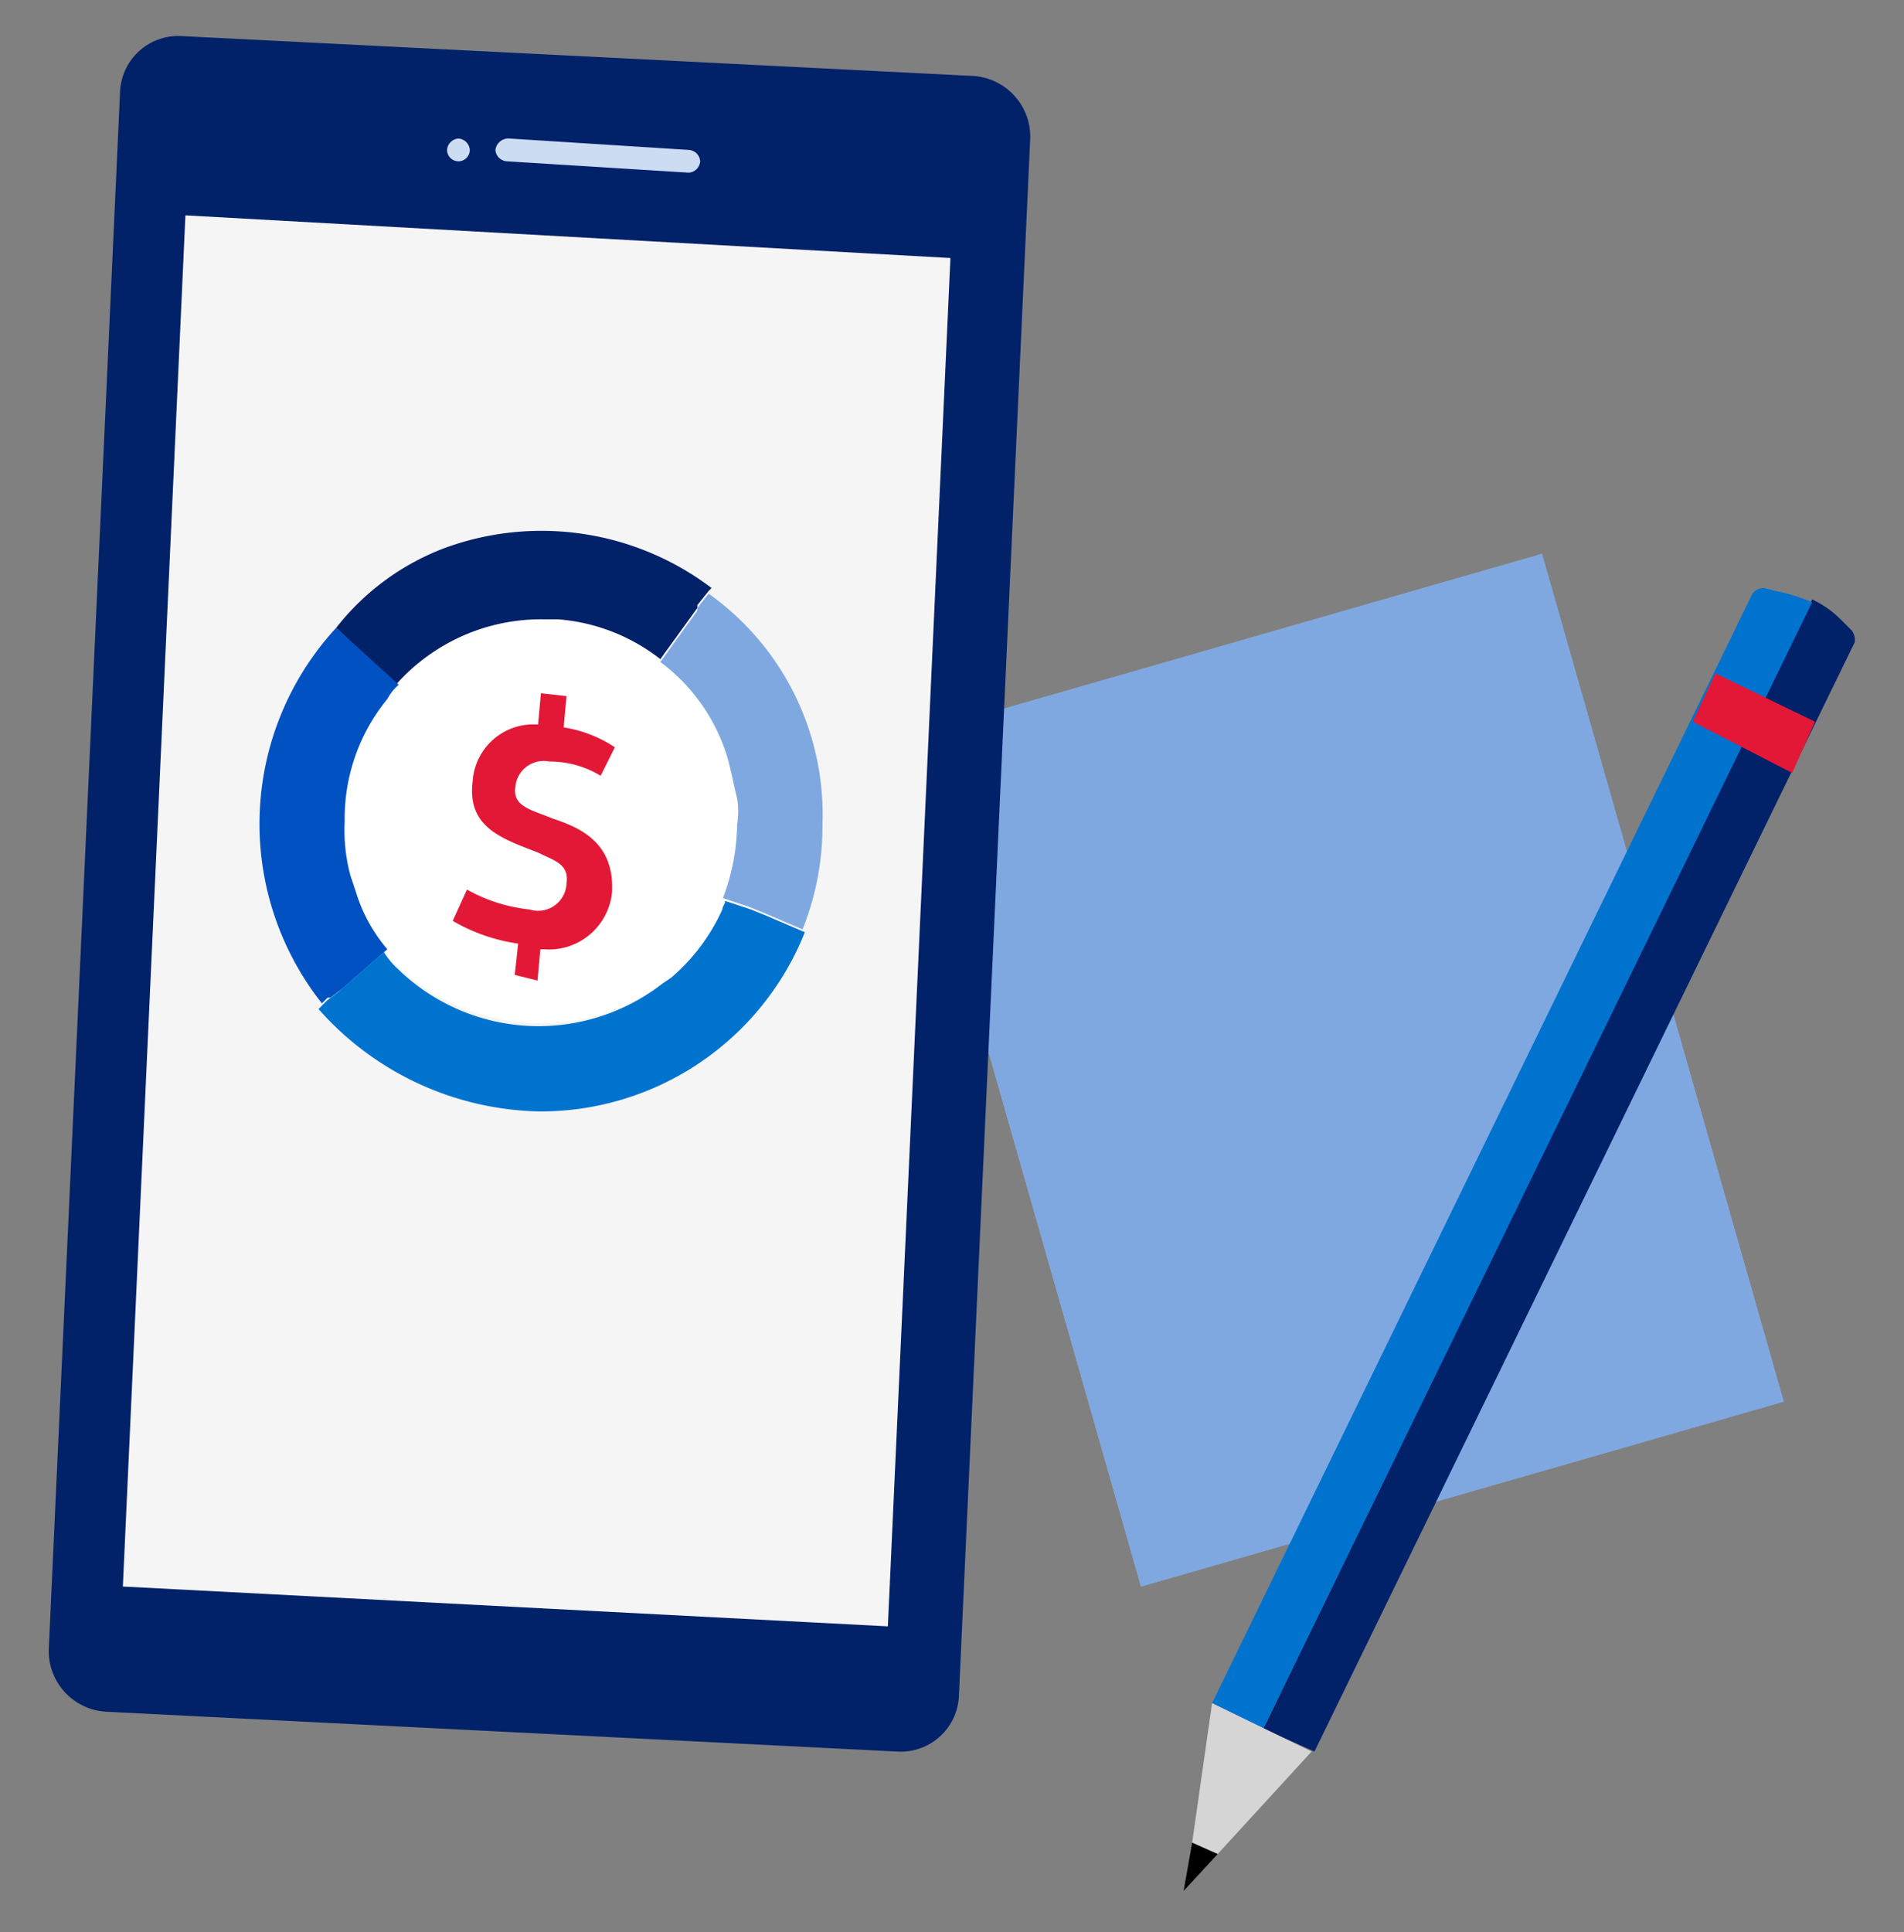 <svg id="ad371867-7531-4918-8551-151a65284edc" data-name="f3504561-4064-4ff7-ad3a-d0df3fa24085" xmlns="http://www.w3.org/2000/svg" viewBox="0 0 66.95 67.92"><rect x="0" y="0" width="66.95" height="67.92" fill="#808080" stroke="none"/><g id="a2c3956d-5edc-425d-acbd-28b74984059a" data-name="b1f5d920-dc50-4b45-a52b-eb06a5f2b4fa"><g id="bd65646c-28e9-49e8-9048-cc97e8fdd92f" data-name="e626335e-bcbb-4bd6-b95a-5cb686501015"><g id="bd1966f5-3792-4783-8bc8-9c670b03106c" data-name="f7513361-68e4-4df9-9213-b4214419a057"><g id="baf361fa-6727-42ee-905d-943d418d544a" data-name="e1f14751-1d6b-49ad-ab1c-419fa9c0229a"><g id="ab916685-b098-4e2b-b2e1-86e99e491882" data-name="e9101cba-05b9-4a40-a0ad-4bda88876b91"><polygon id="ec33b581-03a2-4bb1-a5c0-971b5391aaa7" data-name="ff771e8a-bc66-4408-8863-61e38f77f5aa" points="31.62 25.97 40.12 55.77 62.72 49.27 54.22 19.47 31.62 25.97" style="fill:#8db0e2;fill-rule:evenodd"/><polygon id="a6813eea-dcbb-43ea-836e-e8a5cf3ca250" data-name="aac75f60-a6d4-4a32-98fd-593d0675031b" points="31.62 25.97 40.12 55.77 62.72 49.27 54.22 19.47 31.62 25.97" style="fill:#80a8e0;fill-rule:evenodd"/><g id="b3fcaefe-2ae7-4a17-aa0f-b6818f9d6c8c" data-name="b794f474-aefd-43e6-849c-901d7096ffb1"><g id="bf1ea67e-6e3b-4106-9960-66f22934369d" data-name="bb43770c-2a6a-41ec-96cb-22f7845fca68"><path id="bd14d260-d14f-43fd-9600-89ecf85c9be0" data-name="ab3b839c-e883-4206-b96e-69a68c811f05" d="M3.72,60.17a2.14,2.14,0,0,1-2-2.3l2.5-54.6a2.05,2.05,0,0,1,2.2-2l27.8,1.4a2.14,2.14,0,0,1,2,2.3l-2.5,54.6a2.05,2.05,0,0,1-2.2,2Z" style="fill:#012169;fill-rule:evenodd"/></g><path id="ec17a8b0-9eb5-45c9-8ebb-8dfccedcb998" data-name="bea4e2ed-3212-4289-bbd5-6042cc072834" d="M16.52,5.27a.4.4,0,1,1-.8,0h0a.43.43,0,0,1,.4-.4h0a.43.43,0,0,1,.4.4h0" style="fill:#ccdcf3;fill-rule:evenodd"/><path id="a351c176-be6f-4e94-b7eb-641daaf719a6" data-name="e9dfef9c-e8ae-4f4d-98b0-ba33f36de421" d="M24.62,5.67a.43.43,0,0,1-.4.4h0l-6.4-.4a.43.43,0,0,1-.4-.4.46.46,0,0,1,.5-.4l6.3.4a.43.43,0,0,1,.4.4h0" style="fill:#ccdcf3;fill-rule:evenodd"/><polygon id="ae22e0be-8904-44c7-bc0d-83c5e5ad9fe1" data-name="ee6d5108-ee4a-4bc9-b366-2c0e255e2400" points="4.32 55.77 6.52 7.57 33.42 9.07 31.22 57.17 4.32 55.77" style="fill:#f5f5f5;fill-rule:evenodd"/><path id="eac900fe-da7f-4708-9072-47a21524630c" data-name="aed0f3d6-237e-4a55-a547-3da1126a6846" d="M11.72,28.77a7.3,7.3,0,1,0,7.3-7.4,6.9,6.9,0,0,0-2.5.4,7.58,7.58,0,0,0-4.8,7" style="fill:#fff;fill-rule:evenodd"/><path id="befa3a67-55c1-4757-b1d7-c0bd0f450395" data-name="fcdb8f9e-44da-4c41-81e9-61c2fdea8104" d="M24.92,20.87l-.4.5v.1l-1.3,1.8a6.55,6.55,0,0,1,2.4,3.5c.1.4.2.9.3,1.3a2.72,2.72,0,0,1,0,.9,7.51,7.51,0,0,1-.5,2.6l.9.3h0l.5.2,1.4.6h0a9.71,9.71,0,0,0,.7-3.7,9.52,9.52,0,0,0-4-8.1Z" style="fill:#80a8e0;fill-rule:evenodd"/><path id="f53d904a-57be-492b-9431-2fc7487c3b77" data-name="aa261aed-bbe6-4bb4-9239-5578960b6451" d="M13.92,24.07a6.82,6.82,0,0,1,5.2-2.3h.5a6.68,6.68,0,0,1,3.6,1.4h0l1.3-1.8v-.1l.4-.5.1-.1h0a9.9,9.9,0,0,0-9.4-1.4,8.8,8.8,0,0,0-3.8,2.8h0Z" style="fill:#012169;fill-rule:evenodd"/><path id="bea2da47-a519-4914-966a-583763c4bb4b" data-name="b2078cd9-865e-4a67-9e49-08950cbac5fc" d="M11.62,35.07l.4-.3,1.6-1.4a5.64,5.64,0,0,1-1.1-2l-.2-.6a6.15,6.15,0,0,1-.2-1.9,6.63,6.63,0,0,1,1.5-4.3,1.76,1.76,0,0,1,.4-.5l-2.2-2h0a10.16,10.16,0,0,0-.5,13.2l.2-.2Z" style="fill:#0052c2;fill-rule:evenodd"/><path id="b768623e-7e5e-4979-a05a-8c8ed289b837" data-name="fece0195-20c3-43bd-be95-969298fcaffe" d="M19,39.07a10,10,0,0,0,9.3-6.3h0l-1.4-.6-.5-.2h0l-.9-.3c0,.1-.1.2-.1.3a6.9,6.9,0,0,1-1.8,2.4l-.3.2a7.09,7.09,0,0,1-9.3-.5,2.65,2.65,0,0,1-.5-.6l-1.6,1.4-.4.3-.1.1-.2.2a10.63,10.63,0,0,0,7.8,3.6" style="fill:#0073cf;fill-rule:evenodd"/><path id="eeefbcb6-95d9-4b28-af31-ee7703c6cec8" data-name="a66f2ff5-2c96-4d4c-a2ee-af52a7f49df3" d="M18.22,33.17a6.31,6.31,0,0,1-2.3-.8l.5-1.1a5.68,5.68,0,0,0,2.2.7,1,1,0,0,0,1.3-.9c.1-.7-.4-.8-1-1.1-1.3-.5-2.5-.9-2.3-2.5a2.14,2.14,0,0,1,2.3-2l.1-1.1.9.1-.1,1.1a4.49,4.49,0,0,1,1.8.7l-.5,1a3.45,3.45,0,0,0-1.8-.5,1,1,0,0,0-1.2.9c-.1.7.6.8,1.3,1.1.9.3,2.2.8,2.1,2.6a2.23,2.23,0,0,1-2.4,2H19l-.1,1.1-.8-.2Z" style="fill:#e31837;fill-rule:evenodd"/><path id="a1857d10-9e7f-4063-9e44-b567403e4dd4" data-name="bffe4c48-310d-4ee0-b6d1-a8a8cbec3eb5" d="M44.42,60.77l19.3-39.7a3.59,3.59,0,0,1,1,.7l.4.4a.6.6,0,0,1,.1.4l-19,39Z" style="fill:#012169;fill-rule:evenodd"/><path id="b3479150-5e6a-451f-9f3f-f05050052f7b" data-name="bf6c486e-419a-4425-8cc5-d01333b3b6f2" d="M42.62,59.87l19-39a.52.52,0,0,1,.4-.2l.4.1a6.47,6.47,0,0,1,1.3.4l-19.3,39.6Z" style="fill:#0073cf;fill-rule:evenodd"/><polygon id="a0e69a8b-0c39-4583-9a60-22e4e325c9c3" data-name="be1635c7-3e20-4dc2-ba45-980b1b42eb21" points="60.32 23.67 63.82 25.37 63.02 27.17 59.52 25.37 60.32 23.67" style="fill:#e31837;fill-rule:evenodd"/><g id="e1055abe-9cb6-4eb9-bf2a-ee2271c3c75a" data-name="b6fb926f-22ab-43f3-827e-deb5d7ff9382"><polygon id="a125d4ba-86fe-49b4-8272-6f536099b4a2" data-name="a19d680c-e6f6-40cc-847c-40a872ada37a" points="41.92 64.77 42.82 65.17 41.62 66.47 41.92 64.77" style="fill-rule:evenodd"/></g><polygon id="b5d1040e-f3dc-4fc4-9078-03a645e0a4ce" data-name="b34b682c-7896-4705-bfe3-24db7a29da0f" points="42.62 59.87 46.12 61.57 42.82 65.17 41.92 64.77 42.62 59.87" style="fill:#d5d5d5;fill-rule:evenodd"/></g></g></g></g></g></g></svg>